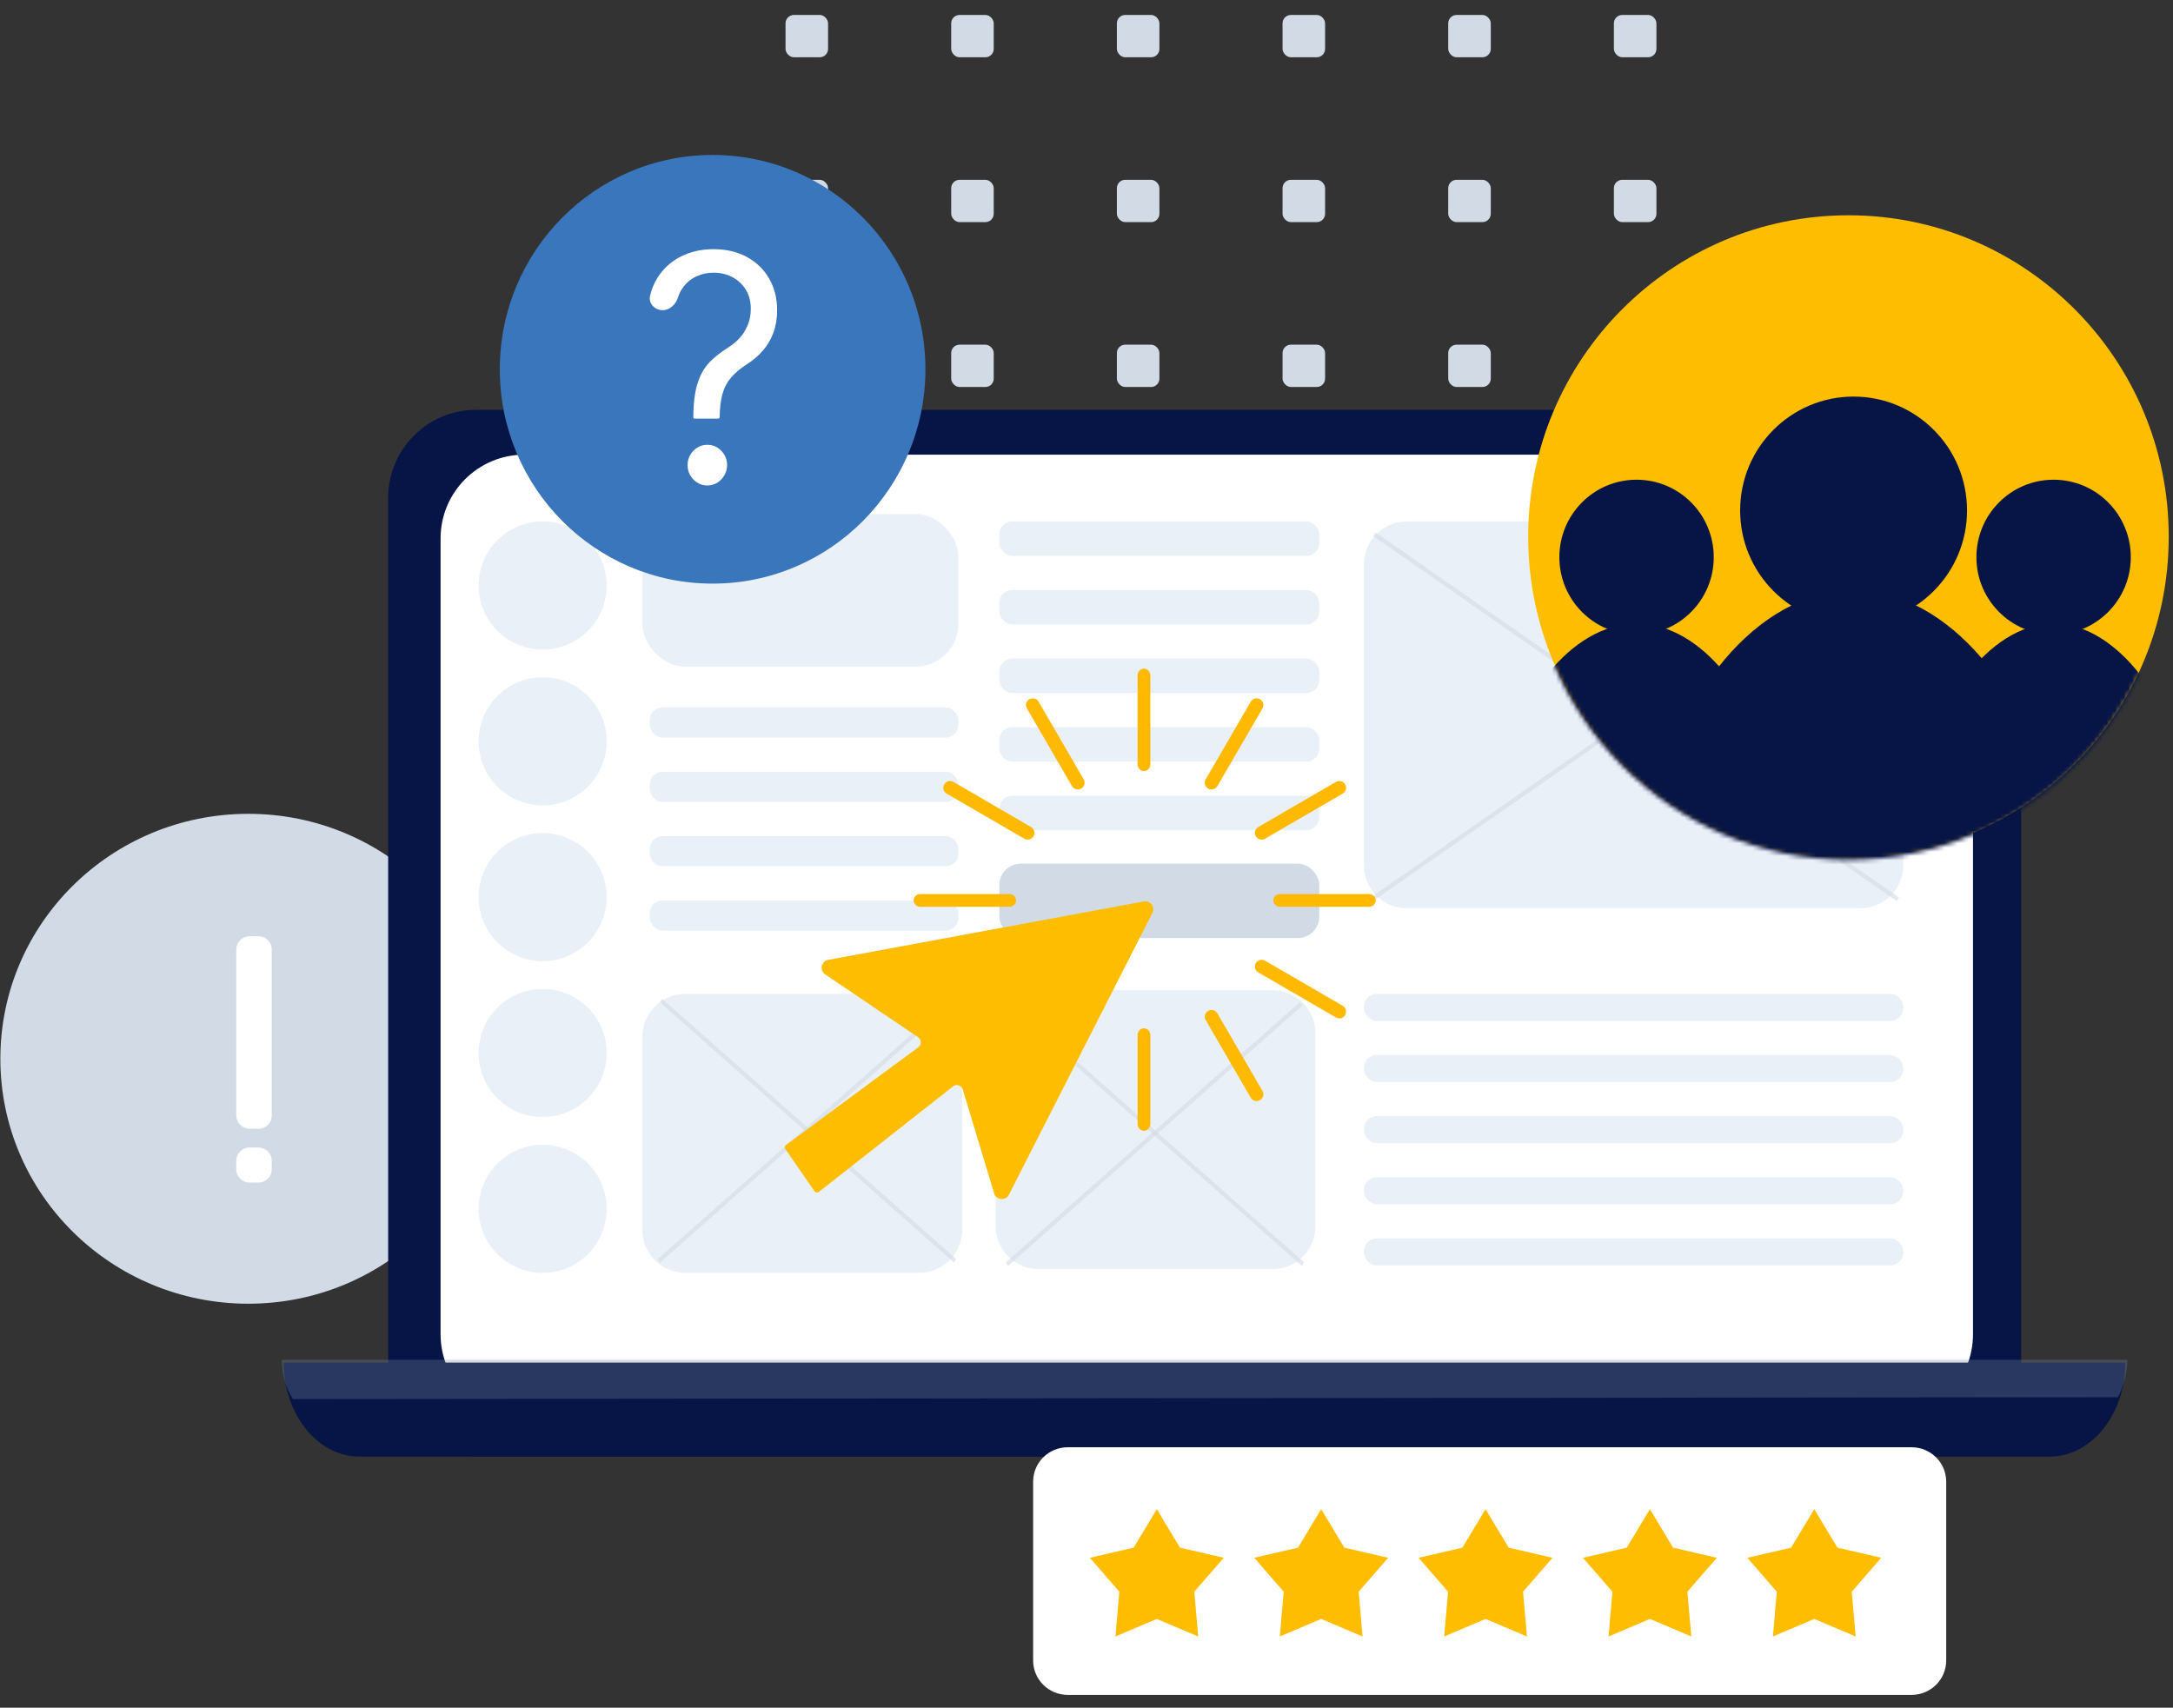 <svg xmlns="http://www.w3.org/2000/svg" width="509" height="400" viewBox="0 0 509 400" fill="none"><rect x="0" y="0" width="509" height="400" fill="#333333" stroke="none"/><path fill-rule="evenodd" clip-rule="evenodd" d="M58.164 190.625C26.087 190.625 0.083 216.313 0.083 248C0.083 279.687 26.087 305.375 58.164 305.375C90.241 305.375 116.244 279.687 116.244 248C116.244 216.313 90.241 190.625 58.164 190.625Z" fill="#D2DBE5"/><path fill-rule="evenodd" clip-rule="evenodd" d="M60.536 264.393H58.461C56.743 264.393 55.35 263.017 55.35 261.319V222.386C55.35 220.689 56.743 219.312 58.461 219.312H60.536C62.254 219.312 63.647 220.689 63.647 222.386V261.319C63.647 263.017 62.254 264.393 60.536 264.393Z" fill="white"/><path fill-rule="evenodd" clip-rule="evenodd" d="M60.536 276.993H58.461C56.743 276.993 55.35 275.616 55.35 273.919V271.87C55.35 270.172 56.743 268.796 58.461 268.796H60.536C62.254 268.796 63.647 270.172 63.647 271.87V273.919C63.647 275.616 62.254 276.993 60.536 276.993Z" fill="white"/><g clip-path="url(#clip0_4634_3431)"><path d="M386.033 206.5L380.003 206.5C378.916 206.5 378.036 205.419 378.036 204.543L378.036 198.542C378.036 197.461 378.916 196.585 380.003 196.585L386.033 196.585C387.12 196.585 388 197.666 388 198.542L388 204.543C388 205.624 387.12 206.5 386.033 206.5Z" fill="#D2DBE5"/><path d="M347.23 206.5L341.199 206.5C340.113 206.5 339.232 205.419 339.232 204.543L339.232 198.542C339.232 197.461 340.113 196.585 341.199 196.585L347.23 196.585C348.316 196.585 349.196 197.666 349.196 198.542L349.196 204.543C349.196 205.624 348.316 206.5 347.23 206.5Z" fill="#D2DBE5"/><path d="M308.421 206.5L302.39 206.5C301.304 206.5 300.424 205.419 300.424 204.543L300.424 198.542C300.424 197.461 301.304 196.585 302.39 196.585L308.421 196.585C309.507 196.585 310.388 197.666 310.388 198.542L310.388 204.543C310.388 205.624 309.507 206.5 308.421 206.5Z" fill="#D2DBE5"/><path d="M269.612 206.5L263.581 206.5C262.495 206.5 261.615 205.419 261.615 204.543L261.615 198.542C261.615 197.461 262.495 196.585 263.581 196.585L269.612 196.585C270.698 196.585 271.579 197.666 271.579 198.542L271.579 204.543C271.579 205.624 270.698 206.5 269.612 206.5Z" fill="#D2DBE5"/><path d="M230.804 206.5L224.773 206.5C223.687 206.5 222.806 205.419 222.806 204.543L222.806 198.542C222.806 197.461 223.687 196.585 224.773 196.585L230.804 196.585C231.89 196.585 232.77 197.666 232.77 198.542L232.77 204.543C232.77 205.624 231.89 206.5 230.804 206.5Z" fill="#D2DBE5"/><path d="M191.999 206.5L185.969 206.5C184.882 206.5 184.002 205.419 184.002 204.543L184.002 198.542C184.002 197.461 184.882 196.585 185.969 196.585L191.999 196.585C193.086 196.585 193.966 197.666 193.966 198.542L193.966 204.543C193.966 205.624 193.086 206.5 191.999 206.5Z" fill="#D2DBE5"/><path d="M386.033 167.884L380.003 167.884C378.916 167.884 378.036 166.803 378.036 165.927L378.036 159.926C378.036 158.845 378.916 157.969 380.003 157.969L386.033 157.969C387.12 157.969 388 159.05 388 159.926L388 165.927C388 167.008 387.12 167.884 386.033 167.884Z" fill="#D2DBE5"/><path d="M347.23 167.884L341.199 167.884C340.113 167.884 339.232 166.803 339.232 165.927L339.232 159.926C339.232 158.845 340.113 157.969 341.199 157.969L347.23 157.969C348.316 157.969 349.196 159.05 349.196 159.926L349.196 165.927C349.196 167.008 348.316 167.884 347.23 167.884Z" fill="#D2DBE5"/><path d="M308.421 167.884L302.39 167.884C301.304 167.884 300.424 166.803 300.424 165.927L300.424 159.926C300.424 158.845 301.304 157.969 302.39 157.969L308.421 157.969C309.507 157.969 310.388 159.05 310.388 159.926L310.388 165.927C310.388 167.008 309.507 167.884 308.421 167.884Z" fill="#D2DBE5"/><path d="M269.612 167.884L263.581 167.884C262.495 167.884 261.615 166.803 261.615 165.927L261.615 159.926C261.615 158.845 262.495 157.969 263.581 157.969L269.612 157.969C270.698 157.969 271.579 159.05 271.579 159.926L271.579 165.927C271.579 167.008 270.698 167.884 269.612 167.884Z" fill="#D2DBE5"/><path d="M230.804 167.884L224.773 167.884C223.687 167.884 222.806 166.803 222.806 165.927L222.806 159.926C222.806 158.845 223.687 157.969 224.773 157.969L230.804 157.969C231.89 157.969 232.77 159.05 232.77 159.926L232.77 165.927C232.77 167.008 231.89 167.884 230.804 167.884Z" fill="#D2DBE5"/><path d="M192 167.884L185.969 167.884C184.882 167.884 184.002 166.803 184.002 165.927L184.002 159.926C184.002 158.845 184.882 157.969 185.969 157.969L192 157.969C193.086 157.969 193.966 159.05 193.966 159.926L193.966 165.927C193.966 167.008 193.086 167.884 192 167.884Z" fill="#D2DBE5"/><path d="M386.033 129.266L380.003 129.266C378.916 129.266 378.036 128.185 378.036 127.309L378.036 121.308C378.036 120.227 378.916 119.351 380.003 119.351L386.033 119.351C387.12 119.351 388 120.432 388 121.308L388 127.309C388 128.39 387.12 129.266 386.033 129.266Z" fill="#D2DBE5"/><path d="M347.23 129.266L341.199 129.266C340.113 129.266 339.232 128.185 339.232 127.309L339.232 121.308C339.232 120.227 340.113 119.351 341.199 119.351L347.23 119.351C348.316 119.351 349.196 120.432 349.196 121.308L349.196 127.309C349.196 128.39 348.316 129.266 347.23 129.266Z" fill="#D2DBE5"/><path d="M308.421 129.266L302.39 129.266C301.304 129.266 300.424 128.185 300.424 127.309L300.424 121.308C300.424 120.227 301.304 119.351 302.39 119.351L308.421 119.351C309.507 119.351 310.388 120.432 310.388 121.308L310.388 127.309C310.388 128.39 309.507 129.266 308.421 129.266Z" fill="#D2DBE5"/><path d="M269.612 129.266L263.581 129.266C262.495 129.266 261.615 128.185 261.615 127.309L261.615 121.308C261.615 120.227 262.495 119.351 263.581 119.351L269.612 119.351C270.698 119.351 271.579 120.432 271.579 121.308L271.579 127.309C271.579 128.39 270.698 129.266 269.612 129.266Z" fill="#D2DBE5"/><path d="M230.804 129.266L224.773 129.266C223.687 129.266 222.806 128.185 222.806 127.309L222.806 121.308C222.806 120.227 223.687 119.351 224.773 119.351L230.804 119.351C231.89 119.351 232.77 120.432 232.77 121.308L232.77 127.309C232.77 128.39 231.89 129.266 230.804 129.266Z" fill="#D2DBE5"/><path d="M192 129.266L185.969 129.266C184.882 129.266 184.002 128.185 184.002 127.309L184.002 121.308C184.002 120.227 184.882 119.351 185.969 119.351L192 119.351C193.086 119.351 193.966 120.432 193.966 121.308L193.966 127.309C193.966 128.39 193.086 129.266 192 129.266Z" fill="#D2DBE5"/><path d="M386.033 90.648L380.003 90.648C378.916 90.648 378.036 89.567 378.036 88.691L378.036 82.69C378.036 81.609 378.916 80.733 380.003 80.733L386.033 80.733C387.12 80.733 388 81.814 388 82.69L388 88.691C388 89.772 387.12 90.648 386.033 90.648Z" fill="#D2DBE5"/><path d="M347.23 90.648L341.199 90.648C340.113 90.648 339.232 89.567 339.232 88.691L339.232 82.69C339.232 81.609 340.113 80.733 341.199 80.733L347.23 80.733C348.316 80.733 349.196 81.814 349.196 82.69L349.196 88.691C349.196 89.772 348.316 90.648 347.23 90.648Z" fill="#D2DBE5"/><path d="M308.421 90.648L302.39 90.648C301.304 90.648 300.424 89.567 300.424 88.691L300.424 82.69C300.424 81.609 301.304 80.733 302.39 80.733L308.421 80.733C309.507 80.733 310.388 81.814 310.388 82.69L310.388 88.691C310.388 89.772 309.507 90.648 308.421 90.648Z" fill="#D2DBE5"/><path d="M269.612 90.648L263.581 90.648C262.495 90.648 261.615 89.567 261.615 88.691L261.615 82.689C261.615 81.609 262.495 80.733 263.581 80.733L269.612 80.733C270.698 80.733 271.579 81.814 271.579 82.689L271.579 88.691C271.579 89.772 270.698 90.648 269.612 90.648Z" fill="#D2DBE5"/><path d="M230.804 90.648L224.773 90.648C223.687 90.648 222.806 89.567 222.806 88.691L222.806 82.689C222.806 81.609 223.687 80.733 224.773 80.733L230.804 80.733C231.89 80.733 232.77 81.814 232.77 82.689L232.77 88.691C232.77 89.772 231.89 90.648 230.804 90.648Z" fill="#D2DBE5"/><path d="M192 90.648L185.969 90.648C184.882 90.648 184.002 89.567 184.002 88.691L184.002 82.689C184.002 81.609 184.882 80.733 185.969 80.733L192 80.733C193.086 80.733 193.966 81.814 193.966 82.689L193.966 88.691C193.966 89.772 193.086 90.648 192 90.648Z" fill="#D2DBE5"/><path d="M386.033 52.029L380.003 52.029C378.916 52.029 378.036 50.948 378.036 50.072L378.036 44.071C378.036 42.99 378.916 42.114 380.003 42.114L386.033 42.114C387.12 42.114 388 43.195 388 44.071L388 50.072C388 51.153 387.12 52.029 386.033 52.029Z" fill="#D2DBE5"/><path d="M347.23 52.029L341.199 52.029C340.113 52.029 339.232 50.948 339.232 50.072L339.232 44.071C339.232 42.99 340.113 42.114 341.199 42.114L347.23 42.114C348.316 42.114 349.196 43.195 349.196 44.071L349.196 50.072C349.196 51.153 348.316 52.029 347.23 52.029Z" fill="#D2DBE5"/><path d="M308.421 52.029L302.39 52.029C301.304 52.029 300.424 50.948 300.424 50.072L300.424 44.071C300.424 42.99 301.304 42.114 302.39 42.114L308.421 42.114C309.507 42.114 310.388 43.195 310.388 44.071L310.388 50.072C310.388 51.153 309.507 52.029 308.421 52.029Z" fill="#D2DBE5"/><path d="M269.612 52.029L263.581 52.029C262.495 52.029 261.615 50.948 261.615 50.072L261.615 44.071C261.615 42.99 262.495 42.114 263.581 42.114L269.612 42.114C270.698 42.114 271.579 43.195 271.579 44.071L271.579 50.072C271.579 51.153 270.698 52.029 269.612 52.029Z" fill="#D2DBE5"/><path d="M230.804 52.029L224.773 52.029C223.687 52.029 222.806 50.948 222.806 50.072L222.806 44.071C222.806 42.99 223.687 42.114 224.773 42.114L230.804 42.114C231.89 42.114 232.77 43.195 232.77 44.071L232.77 50.072C232.77 51.153 231.89 52.029 230.804 52.029Z" fill="#D2DBE5"/><path d="M192 52.029L185.969 52.029C184.882 52.029 184.002 50.948 184.002 50.072L184.002 44.071C184.002 42.99 184.882 42.114 185.969 42.114L192 42.114C193.086 42.114 193.966 43.195 193.966 44.071L193.966 50.072C193.966 51.153 193.086 52.029 192 52.029Z" fill="#D2DBE5"/><path d="M386.033 13.415L380.003 13.415C378.916 13.415 378.036 12.334 378.036 11.458L378.036 5.457C378.036 4.376 378.916 3.5 380.003 3.5L386.033 3.5C387.12 3.5 388 4.581 388 5.457L388 11.458C388 12.539 387.12 13.415 386.033 13.415Z" fill="#D2DBE5"/><path d="M347.23 13.415L341.199 13.415C340.113 13.415 339.232 12.334 339.232 11.458L339.232 5.457C339.232 4.376 340.113 3.5 341.199 3.5L347.23 3.5C348.316 3.5 349.196 4.581 349.196 5.457L349.196 11.458C349.196 12.539 348.316 13.415 347.23 13.415Z" fill="#D2DBE5"/><path d="M308.421 13.415L302.39 13.415C301.304 13.415 300.424 12.334 300.424 11.458L300.424 5.457C300.424 4.376 301.304 3.5 302.39 3.5L308.421 3.5C309.507 3.5 310.388 4.581 310.388 5.457L310.388 11.458C310.388 12.539 309.507 13.415 308.421 13.415Z" fill="#D2DBE5"/><path d="M269.612 13.415L263.581 13.415C262.495 13.415 261.615 12.334 261.615 11.458L261.615 5.457C261.615 4.376 262.495 3.5 263.581 3.5L269.612 3.5C270.698 3.5 271.579 4.581 271.579 5.457L271.579 11.458C271.579 12.539 270.698 13.415 269.612 13.415Z" fill="#D2DBE5"/><path d="M230.804 13.415L224.773 13.415C223.687 13.415 222.806 12.334 222.806 11.458L222.806 5.457C222.806 4.376 223.687 3.5 224.773 3.5L230.804 3.5C231.89 3.5 232.77 4.581 232.77 5.457L232.77 11.458C232.77 12.539 231.89 13.415 230.804 13.415Z" fill="#D2DBE5"/><path d="M192 13.415L185.969 13.415C184.882 13.415 184.002 12.334 184.002 11.458L184.002 5.457C184.002 4.376 184.882 3.5 185.969 3.5L192 3.5C193.086 3.5 193.966 4.581 193.966 5.457L193.966 11.458C193.966 12.539 193.086 13.415 192 13.415Z" fill="#D2DBE5"/></g><path d="M452.841 341.144H111.526C100.146 341.144 90.921 331.919 90.921 320.54V116.604C90.921 105.225 100.146 96 111.526 96H452.841C464.221 96 473.445 105.225 473.445 116.604V320.54C473.445 331.919 464.221 341.144 452.841 341.144Z" fill="#071546"/><path d="M442.518 106.496H122.834C111.989 106.496 103.198 115.287 103.198 126.132V312.519C103.198 323.364 111.989 332.156 122.834 332.156H442.518C453.362 332.156 462.154 323.364 462.154 312.519V126.132C462.154 115.287 453.362 106.496 442.518 106.496Z" fill="white"/><path d="M480.071 341.199H84.231C74.417 341.199 66.462 331.33 66.462 319.157H497.84C497.84 331.33 489.884 341.199 480.071 341.199Z" fill="#071546"/><path d="M496.11 327.28C497.425 324.649 498.302 321.555 498.302 318.511H66C66 321.555 66.877 325.087 68.631 327.718L496.11 327.28Z" fill="#758B9D" fill-opacity="0.3"/><path d="M319.479 132.225C319.479 126.655 323.995 122.139 329.565 122.139H435.731C441.302 122.139 445.818 126.655 445.818 132.225V202.668C445.818 208.238 441.302 212.754 435.731 212.754H329.565C323.995 212.754 319.479 208.238 319.479 202.668V132.225Z" fill="#EAF0F7"/><path d="M150.446 242.881C150.446 237.31 154.962 232.794 160.533 232.794H215.292C220.862 232.794 225.378 237.31 225.378 242.881V288.056C225.378 293.626 220.862 298.142 215.292 298.142H160.533C154.962 298.142 150.446 293.626 150.446 288.056V242.881Z" fill="#EAF0F7"/><path d="M233.22 242.01C233.22 236.439 237.736 231.923 243.306 231.923H298.065C303.636 231.923 308.152 236.439 308.152 242.01V287.184C308.152 292.755 303.636 297.271 298.065 297.271H243.306C237.736 297.271 233.22 292.755 233.22 287.184V242.01Z" fill="#EAF0F7"/><line x1="321.311" y1="210.663" x2="443.984" y2="125.188" stroke="#D2DBE5" stroke-opacity="0.6"/><line y1="-0.5" x2="91.95" y2="-0.5" transform="matrix(0.749 -0.663 0.481 0.877 154.604 295.757)" stroke="#D2DBE5" stroke-opacity="0.6"/><line y1="-0.5" x2="91.95" y2="-0.5" transform="matrix(0.749 -0.663 0.481 0.877 236.122 296.549)" stroke="#D2DBE5" stroke-opacity="0.6"/><line y1="-0.5" x2="149.515" y2="-0.5" transform="matrix(-0.82 -0.572 -0.572 0.82 444.27 211.073)" stroke="#D2DBE5" stroke-opacity="0.6"/><line y1="-0.5" x2="91.95" y2="-0.5" transform="matrix(-0.749 -0.663 -0.481 0.877 223.459 295.757)" stroke="#D2DBE5" stroke-opacity="0.6"/><line y1="-0.5" x2="91.95" y2="-0.5" transform="matrix(-0.749 -0.663 -0.481 0.877 304.977 296.549)" stroke="#D2DBE5" stroke-opacity="0.6"/><rect x="319.479" y="232.794" width="126.339" height="6.321" rx="3" fill="#EAF0F7"/><rect x="319.479" y="247.115" width="126.339" height="6.321" rx="3" fill="#EAF0F7"/><rect x="319.479" y="261.437" width="126.339" height="6.321" rx="3" fill="#EAF0F7"/><rect x="319.479" y="275.758" width="126.339" height="6.321" rx="3" fill="#EAF0F7"/><rect x="319.479" y="290.079" width="126.339" height="6.321" rx="3" fill="#EAF0F7"/><rect x="152.189" y="165.704" width="72.318" height="7.07" rx="3" fill="#EAF0F7"/><rect x="152.189" y="180.774" width="72.318" height="7.07" rx="3" fill="#EAF0F7"/><rect x="152.189" y="195.843" width="72.318" height="7.07" rx="3" fill="#EAF0F7"/><rect x="152.189" y="210.913" width="72.318" height="7.07" rx="3" fill="#EAF0F7"/><rect x="234.091" y="122.139" width="74.932" height="8.064" rx="3" fill="#EAF0F7"/><rect x="234.091" y="138.203" width="74.932" height="8.064" rx="3" fill="#EAF0F7"/><rect x="234.091" y="154.266" width="74.932" height="8.064" rx="3" fill="#EAF0F7"/><rect x="234.091" y="170.33" width="74.932" height="8.064" rx="3" fill="#EAF0F7"/><rect x="234.091" y="186.393" width="74.932" height="8.064" rx="3" fill="#EAF0F7"/><circle cx="127.109" cy="137.139" r="15" fill="#EAF0F7"/><circle cx="127.109" cy="173.64" r="15" fill="#EAF0F7"/><circle cx="127.109" cy="210.14" r="15" fill="#EAF0F7"/><circle cx="127.109" cy="246.641" r="15" fill="#EAF0F7"/><circle cx="127.109" cy="283.142" r="15" fill="#EAF0F7"/><rect x="150.446" y="120.396" width="74.061" height="35.723" rx="10" fill="#EAF0F7"/><rect x="234.091" y="202.299" width="74.932" height="17.426" rx="5" fill="#D2DBE5"/><path d="M269.453 179.054C269.453 179.918 268.787 180.619 267.964 180.619C267.141 180.619 266.474 179.918 266.474 179.054V158.185C266.474 157.32 267.141 156.62 267.964 156.62C268.787 156.62 269.453 157.32 269.453 158.185V179.054Z" fill="#FFB900"/><path d="M285.156 184.134C284.862 184.64 284.33 184.922 283.782 184.922C283.513 184.922 283.24 184.854 282.991 184.711C282.232 184.275 281.973 183.312 282.411 182.558L292.977 164.359C293.415 163.606 294.384 163.347 295.143 163.782C295.901 164.218 296.16 165.182 295.723 165.935L285.156 184.134Z" fill="#FFB900"/><path d="M295.527 196.673C295.794 196.673 296.065 196.605 296.313 196.461L314.512 185.894C315.266 185.456 315.524 184.487 315.089 183.729C314.654 182.971 313.69 182.711 312.936 183.149L294.737 193.715C293.984 194.153 293.725 195.122 294.161 195.881C294.452 196.389 294.982 196.673 295.527 196.673Z" fill="#FFB900"/><path d="M320.687 212.397H299.818C298.953 212.397 298.252 211.73 298.252 210.908C298.252 210.085 298.953 209.418 299.818 209.418H320.687C321.551 209.418 322.252 210.085 322.252 210.908C322.252 211.73 321.551 212.397 320.687 212.397Z" fill="#FFB900"/><path d="M313.722 238.548C314.267 238.548 314.797 238.264 315.089 237.755C315.524 236.997 315.266 236.028 314.512 235.59L296.313 225.023C295.559 224.585 294.596 224.845 294.161 225.603C293.725 226.361 293.984 227.331 294.737 227.768L312.936 238.335C313.184 238.479 313.455 238.548 313.722 238.548Z" fill="#FFB900"/><path d="M295.143 257.701C294.893 257.845 294.62 257.913 294.352 257.913C293.804 257.913 293.271 257.63 292.977 257.124L282.41 238.926C281.973 238.172 282.233 237.209 282.991 236.773C283.749 236.338 284.718 236.597 285.156 237.35L295.723 255.548C296.16 256.302 295.901 257.266 295.143 257.701Z" fill="#FFB900"/><path d="M267.964 264.864C268.787 264.864 269.453 264.164 269.453 263.299V242.43C269.453 241.566 268.787 240.865 267.964 240.865C267.141 240.865 266.474 241.566 266.474 242.43V263.299C266.474 264.164 267.141 264.864 267.964 264.864Z" fill="#FFB900"/><path d="M243.281 257.124C242.988 257.63 242.455 257.913 241.907 257.913C241.638 257.913 241.366 257.845 241.116 257.701C240.358 257.266 240.098 256.302 240.536 255.548L251.103 237.35C251.54 236.596 252.51 236.338 253.268 236.773C254.026 237.208 254.286 238.172 253.848 238.926L243.281 257.124Z" fill="#FFB900"/><path d="M222.536 238.548C222.803 238.548 223.075 238.479 223.323 238.335L241.521 227.768C242.275 227.331 242.533 226.361 242.098 225.603C241.663 224.845 240.699 224.585 239.945 225.023L221.747 235.59C220.993 236.028 220.735 236.997 221.17 237.755C221.462 238.264 221.992 238.548 222.536 238.548Z" fill="#FFB900"/><path d="M236.441 212.397H215.572C214.708 212.397 214.007 211.73 214.007 210.908C214.007 210.085 214.708 209.418 215.572 209.418H236.441C237.306 209.418 238.006 210.085 238.006 210.908C238.006 211.73 237.306 212.397 236.441 212.397Z" fill="#FFB900"/><path d="M240.732 196.673C241.276 196.673 241.806 196.389 242.098 195.881C242.533 195.122 242.275 194.153 241.521 193.715L223.323 183.149C222.569 182.711 221.605 182.971 221.17 183.729C220.735 184.487 220.993 185.456 221.747 185.894L239.945 196.461C240.193 196.605 240.464 196.673 240.732 196.673Z" fill="#FFB900"/><path d="M253.268 184.711C253.018 184.854 252.746 184.922 252.477 184.922C251.929 184.922 251.396 184.639 251.103 184.134L240.536 165.935C240.098 165.182 240.358 164.218 241.116 163.783C241.875 163.347 242.844 163.606 243.281 164.359L253.848 182.558C254.286 183.312 254.026 184.275 253.268 184.711Z" fill="#FFB900"/><path fill-rule="evenodd" clip-rule="evenodd" d="M224.133 254.163C224.279 254.163 224.425 254.185 224.567 254.23C225.022 254.373 225.376 254.733 225.515 255.19L232.865 279.525C233.205 280.652 234.197 280.826 234.493 280.852C234.79 280.88 235.797 280.884 236.331 279.835L269.936 213.85C270.268 213.199 270.205 212.46 269.768 211.873C269.332 211.287 268.643 211.016 267.924 211.149L194.003 224.831C192.854 225.044 192.567 226.005 192.507 226.295C192.447 226.584 192.325 227.58 193.294 228.235L215.044 242.95C215.432 243.213 215.669 243.649 215.679 244.118C215.689 244.588 215.47 245.033 215.093 245.312L184.152 268.159C183.83 268.398 183.756 268.843 183.983 269.173L190.765 279.012C190.923 279.24 191.144 279.305 191.262 279.322C191.379 279.339 191.609 279.345 191.827 279.173L223.242 254.471C223.499 254.269 223.814 254.163 224.133 254.163Z" fill="#FFBD00"/><path fill-rule="evenodd" clip-rule="evenodd" d="M432.979 50.426C391.547 50.426 357.959 84.134 357.959 125.714C357.959 167.294 391.547 201.002 432.979 201.002C474.409 201.002 507.999 167.294 507.999 125.714C507.999 84.134 474.409 50.426 432.979 50.426Z" fill="#FFBD00"/><mask id="mask0_4634_3431" style="mask-type:alpha" maskUnits="userSpaceOnUse" x="357" y="50" width="151" height="152"><path d="M432.979 50.843C391.547 50.843 357.959 84.551 357.959 126.131C357.959 167.712 391.547 201.419 432.979 201.419C474.411 201.419 507.997 167.712 507.997 126.131" fill="white"/></mask><g mask="url(#mask0_4634_3431)"><path fill-rule="evenodd" clip-rule="evenodd" d="M480.62 193.633C492.565 193.633 503.413 189.041 511.608 181.572C509.506 166.523 496.664 146.064 481.088 146.064C465.255 146.064 452.224 166.907 450.455 182.322C458.549 189.351 469.076 193.633 480.62 193.633Z" fill="#071546"/><path fill-rule="evenodd" clip-rule="evenodd" d="M499.113 130.511C499.113 140.533 491.019 148.658 481.033 148.658C471.046 148.658 462.95 140.533 462.95 130.511C462.95 120.49 471.046 112.365 481.033 112.365C491.019 112.365 499.113 120.49 499.113 130.511Z" fill="#071546"/><path fill-rule="evenodd" clip-rule="evenodd" d="M352.767 180.548C360.861 187.577 371.388 191.859 382.932 191.859C394.877 191.859 405.724 187.268 413.92 179.798C411.817 164.75 398.975 146.065 383.4 146.065C367.566 146.065 354.536 165.133 352.767 180.548Z" fill="#071546"/><path fill-rule="evenodd" clip-rule="evenodd" d="M401.425 130.511C401.425 140.533 393.331 148.658 383.345 148.658C373.356 148.658 365.262 140.533 365.262 130.511C365.262 120.49 373.356 112.365 383.345 112.365C393.331 112.365 401.425 120.49 401.425 130.511Z" fill="#071546"/><path fill-rule="evenodd" clip-rule="evenodd" d="M389.244 187.603C401.139 197.933 416.612 204.225 433.577 204.225C451.129 204.225 467.073 197.479 479.118 186.502C476.03 164.386 457.154 138.277 434.266 138.277C410.995 138.277 391.843 164.948 389.244 187.603Z" fill="#071546"/><path fill-rule="evenodd" clip-rule="evenodd" d="M460.756 119.559C460.756 134.288 448.858 146.229 434.182 146.229C419.504 146.229 407.607 134.288 407.607 119.559C407.607 104.83 419.504 92.891 434.182 92.891C448.858 92.891 460.756 104.83 460.756 119.559Z" fill="#071546"/></g><path fill-rule="evenodd" clip-rule="evenodd" d="M166.92 36.297C139.389 36.297 117.072 58.773 117.072 86.5C117.072 114.226 139.389 136.703 166.92 136.703C194.451 136.703 216.769 114.226 216.769 86.5C216.769 58.773 194.451 36.297 166.92 36.297Z" fill="#3A76BB"/><path d="M162.714 98.05C162.539 98.05 162.396 97.908 162.396 97.733C162.431 94.364 162.773 91.683 163.425 89.69C164.076 87.697 165.001 86.083 166.2 84.848C167.4 83.613 168.839 82.476 170.519 81.435C171.53 80.8 172.438 80.05 173.243 79.186C174.048 78.304 174.682 77.29 175.145 76.144C175.625 74.997 175.865 73.727 175.865 72.334C175.865 70.605 175.471 69.106 174.682 67.836C173.894 66.566 172.84 65.587 171.521 64.899C170.202 64.211 168.737 63.867 167.126 63.867C165.721 63.867 164.367 64.167 163.065 64.767C161.762 65.367 160.674 66.31 159.8 67.598C159.395 68.196 159.068 68.879 158.821 69.648C158.295 71.286 156.946 72.651 155.226 72.651C153.363 72.651 151.836 71.08 152.266 69.268C152.644 67.673 153.245 66.235 154.069 64.952C155.457 62.818 157.281 61.186 159.543 60.057C161.822 58.929 164.35 58.364 167.126 58.364C170.142 58.364 172.763 58.982 174.991 60.216C177.236 61.451 178.966 63.144 180.183 65.296C181.417 67.448 182.034 69.9 182.034 72.651C182.034 74.591 181.742 76.347 181.16 77.916C180.594 79.486 179.772 80.888 178.692 82.123C177.63 83.358 176.345 84.451 174.837 85.404C173.329 86.374 172.121 87.397 171.213 88.473C170.304 89.531 169.645 90.792 169.233 92.256C168.822 93.72 168.599 95.546 168.565 97.733C168.565 97.908 168.423 98.05 168.248 98.05H162.714ZM165.686 113.713C164.418 113.713 163.33 113.246 162.422 112.311C161.514 111.376 161.06 110.256 161.06 108.951C161.06 107.646 161.514 106.526 162.422 105.591C163.33 104.656 164.418 104.188 165.686 104.188C166.954 104.188 168.043 104.656 168.951 105.591C169.859 106.526 170.313 107.646 170.313 108.951C170.313 109.815 170.099 110.609 169.67 111.332C169.259 112.055 168.702 112.637 168 113.078C167.314 113.501 166.543 113.713 165.686 113.713Z" fill="white"/><path d="M447.775 339H250.1C245.627 339 242 342.607 242 347.056V388.944C242 393.393 245.627 397 250.1 397H447.775C452.248 397 455.875 393.393 455.875 388.944V347.056C455.874 342.607 452.248 339 447.775 339Z" fill="white"/><path d="M270.971 379.216L261.281 383.321L262.192 372.838L255.292 364.89L265.544 362.516L270.971 353.5L276.397 362.516L286.65 364.89L279.752 372.838L280.66 383.321L270.971 379.216Z" fill="#FFBD00"/><path d="M309.472 379.216L299.781 383.321L300.691 372.838L293.793 364.89L304.045 362.516L309.472 353.5L314.898 362.516L325.15 364.89L318.251 372.838L319.162 383.321L309.472 379.216Z" fill="#FFBD00"/><path d="M347.972 379.216L338.282 383.321L339.192 372.838L332.294 364.89L342.546 362.516L347.972 353.5L353.399 362.516L363.651 364.89L356.752 372.838L357.663 383.321L347.972 379.216Z" fill="#FFBD00"/><path d="M386.473 379.216L376.783 383.321L377.693 372.838L370.793 364.89L381.047 362.516L386.473 353.5L391.9 362.516L402.152 364.89L395.253 372.838L396.162 383.321L386.473 379.216Z" fill="#FFBD00"/><path d="M424.974 379.216L415.283 383.321L416.193 372.838L409.295 364.89L419.547 362.516L424.974 353.5L430.399 362.516L440.652 364.89L433.753 372.838L434.663 383.321L424.974 379.216Z" fill="#FFBD00"/><defs><clipPath id="clip0_4634_3431"><rect width="204" height="203" fill="white" transform="translate(388 206) rotate(-180)"/></clipPath></defs></svg>